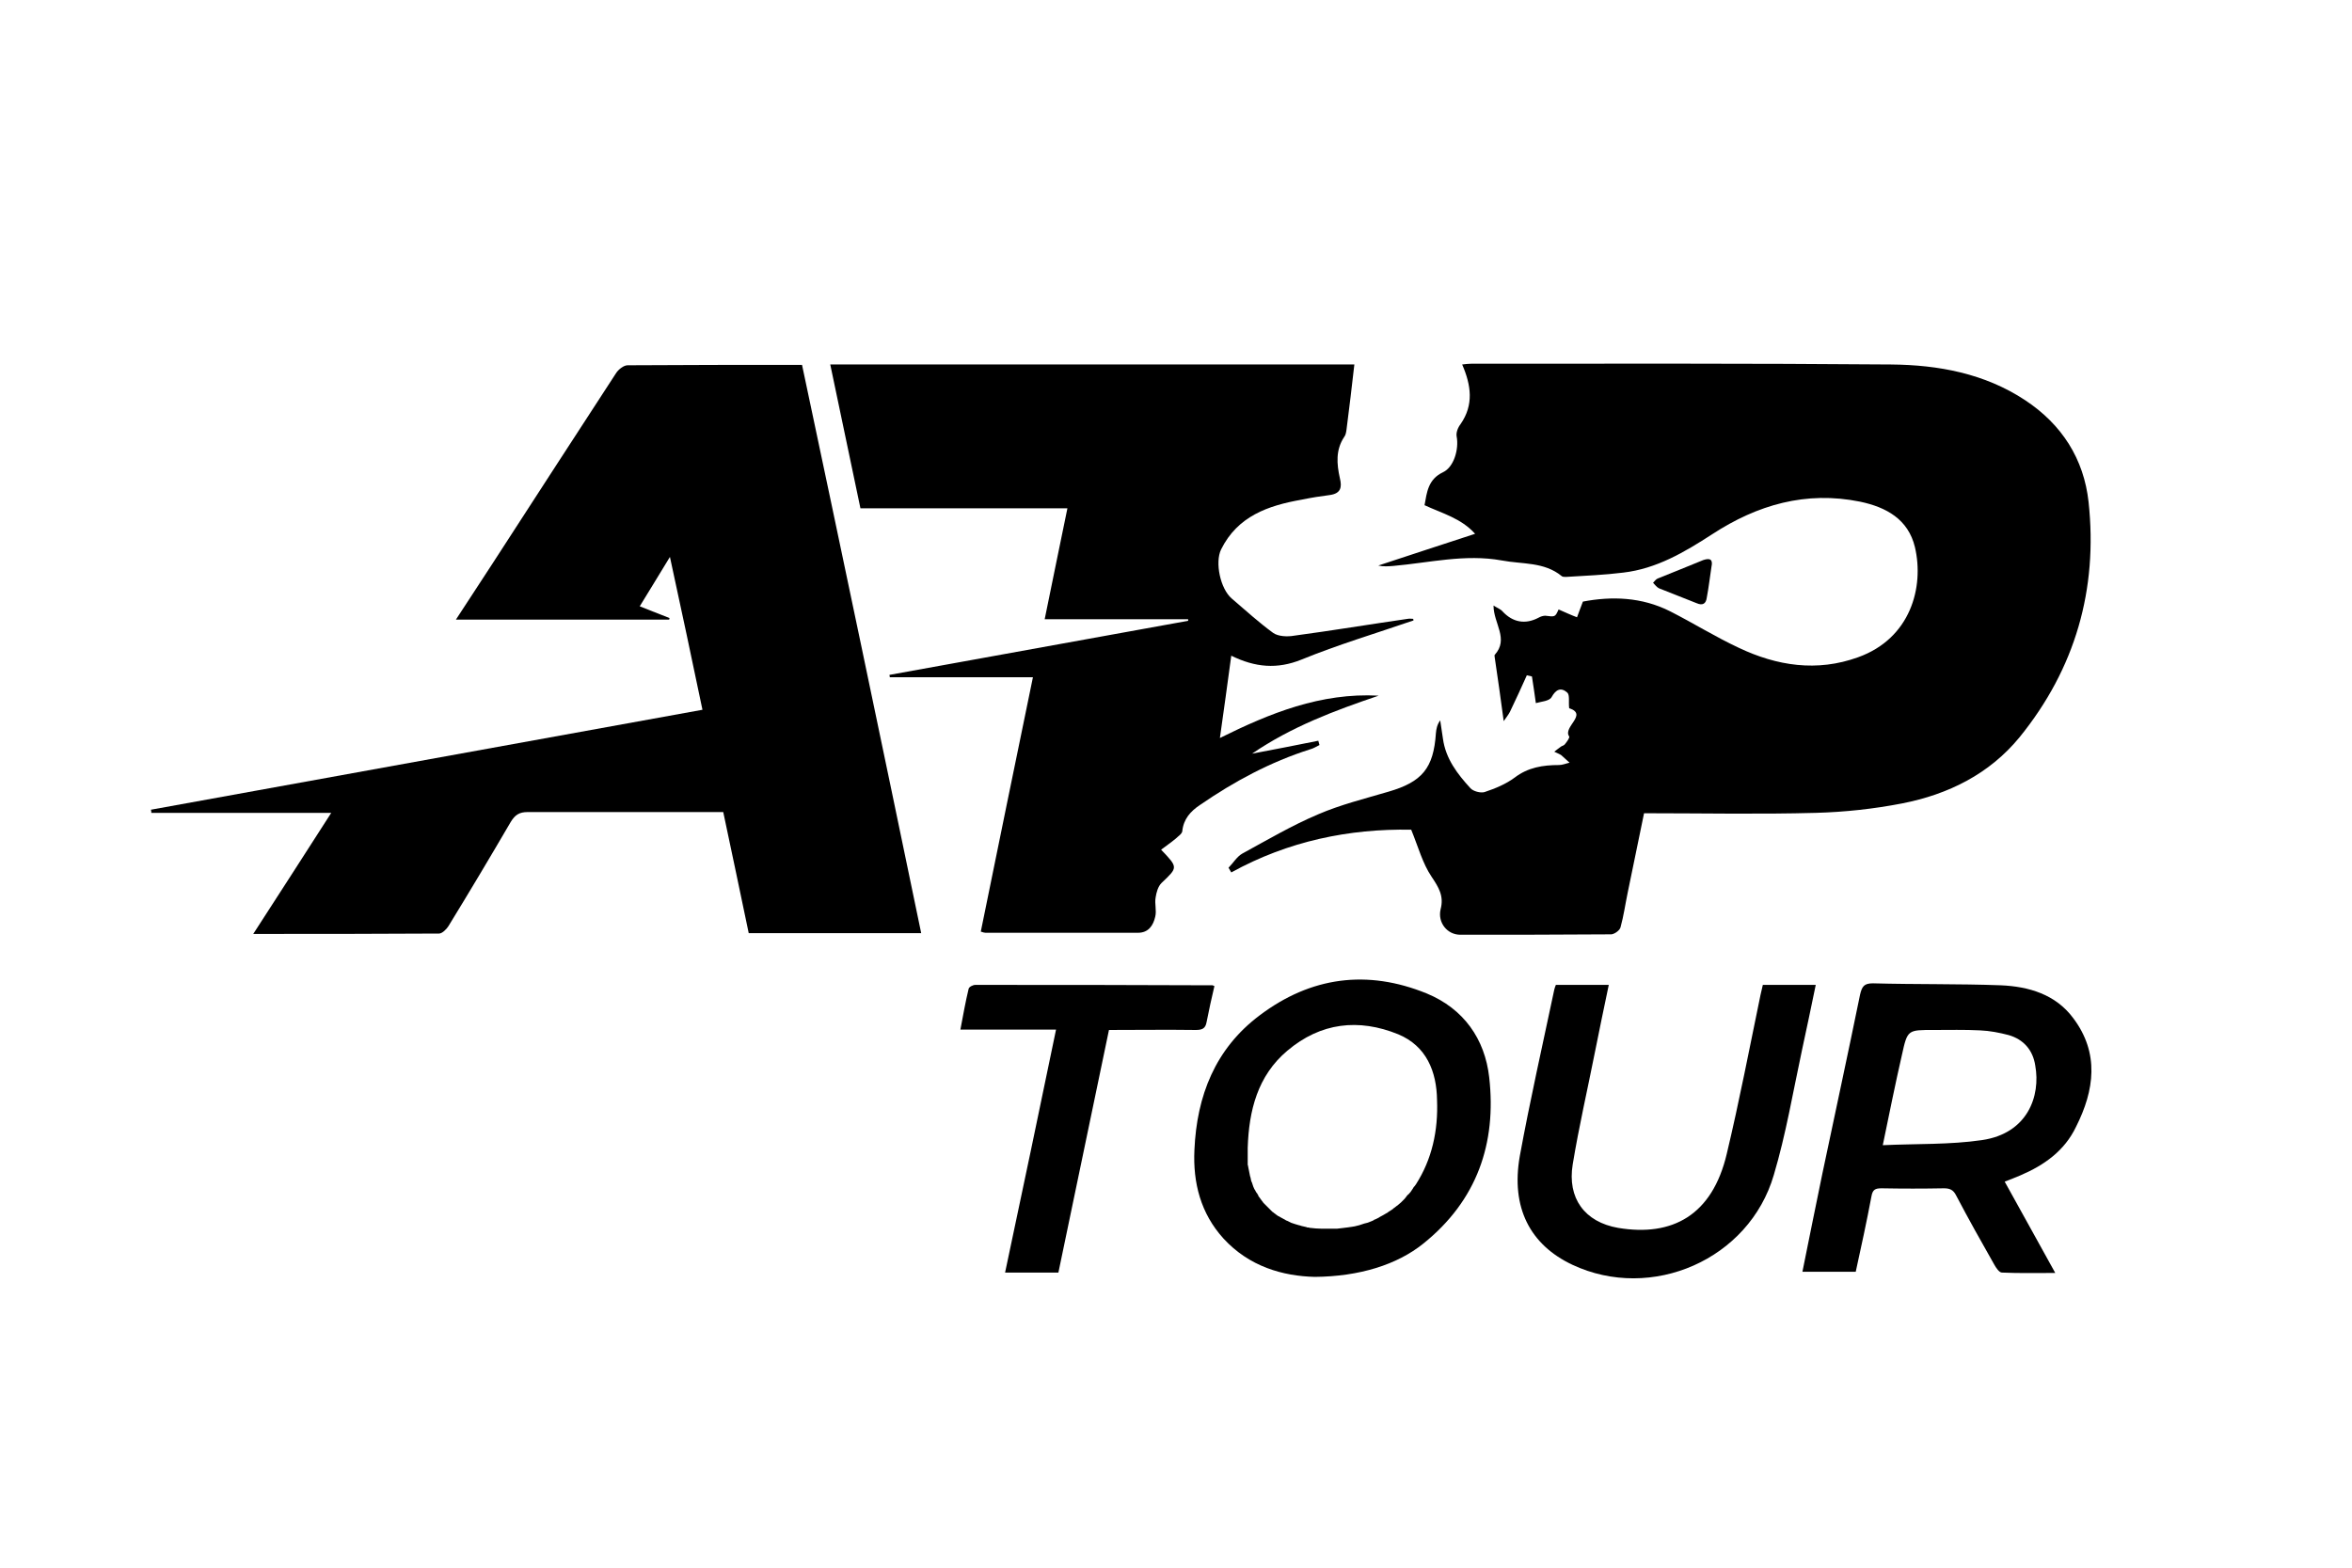 <?xml version="1.0" encoding="UTF-8"?>
<!-- Generator: Adobe Illustrator 27.6.0, SVG Export Plug-In . SVG Version: 6.00 Build 0)  -->
<svg xmlns="http://www.w3.org/2000/svg" xmlns:xlink="http://www.w3.org/1999/xlink" version="1.1" id="Layer_1" x="0px" y="0px" viewBox="0 0 600 400" style="enable-background:new 0 0 600 400;" xml:space="preserve">
<g>
	<g>
		<path d="M528.9,259.8c-4.5-6.1-11.4-8.1-18.5-8.4c-10.8-0.4-21.7-0.2-32.6-0.5c-2.3,0-2.8,0.8-3.3,2.9    c-3.1,15.2-6.4,30.4-9.6,45.6c-1.7,8.3-3.4,16.6-5.1,25.1h13.6c1.4-6.4,2.8-12.8,4-19.2c0.3-1.8,1-2.1,2.6-2.1    c5.3,0.1,10.6,0.1,15.9,0c1.5,0,2.4,0.4,3.1,1.8c3.1,5.9,6.4,11.8,9.7,17.6c0.5,0.9,1.3,2.1,2,2.1c4.4,0.2,8.8,0.1,13.6,0.1    c-4.4-8-8.6-15.5-12.9-23.3c1.6-0.6,2.8-1.1,4-1.6c6.1-2.6,11.3-6.3,14.2-12.4C534.3,278.2,535.6,268.7,528.9,259.8z M505.6,290.9    c-8.2,1.2-16.6,0.9-25.3,1.3c1.7-8.2,3.2-15.7,4.9-23.1c1.4-6.4,1.5-6.3,8.1-6.3c3.9,0,7.9-0.1,11.8,0.1c2.5,0.1,5,0.6,7.3,1.2    c3.8,1.1,6.2,3.8,6.8,7.8C520.6,279.6,517.3,289.2,505.6,290.9z"></path>
		<path d="M463.2,251.3c-1.2,5.7-2.3,11.2-3.5,16.6c-2.3,10.7-4.1,21.5-7.2,31.9c-6.3,21.6-31.2,32.4-51.4,22.9    c-10.8-5.1-15.7-14.6-13.4-27.7c2.6-14.2,5.8-28.3,8.8-42.5c0.1-0.4,0.2-0.7,0.4-1.2h13.5c-1.2,5.8-2.4,11.4-3.5,17    c-1.9,9.6-4.1,19.1-5.7,28.8c-1.4,8.6,3,14.7,11.6,16.2c13.8,2.3,24-3.2,27.7-18.9c3.2-13.4,5.8-27,8.6-40.5    c0.2-0.8,0.4-1.7,0.6-2.6H463.2z"></path>
		<path d="M379.9,274.9c-1.1-9.8-6.5-17.5-15.9-21.4c-15.2-6.2-29.6-4.3-42.7,5.6c-11.3,8.5-16,20.5-16.6,34.3    c-0.4,8.4,1.6,16.2,7.4,22.6c6.6,7.2,15.2,9.6,23.3,9.8c11.4-0.1,21-3.1,27.7-8.5C376.8,306.3,381.8,291.7,379.9,274.9z     M361.2,302.2c-0.1,0.1-0.2,0.3-0.3,0.4c-0.1,0.1-0.1,0.2-0.2,0.2c0,0,0,0,0,0c-0.1,0.2-0.2,0.3-0.3,0.5c-0.1,0.2-0.3,0.4-0.4,0.6    c0,0,0,0,0,0c-0.1,0.2-0.3,0.4-0.4,0.5c0,0,0,0,0,0c-0.1,0.1-0.2,0.3-0.4,0.4c-0.2,0.2-0.4,0.4-0.5,0.6c-0.1,0.2-0.3,0.3-0.4,0.5    c-0.1,0.1-0.3,0.3-0.4,0.4l-0.1,0.1c-0.1,0.1-0.2,0.2-0.4,0.4c-0.2,0.2-0.5,0.4-0.7,0.6c-0.1,0.1-0.2,0.2-0.4,0.3    c-0.2,0.1-0.3,0.3-0.5,0.4c-0.2,0.1-0.3,0.2-0.5,0.4c-0.2,0.1-0.4,0.3-0.6,0.4c-0.2,0.1-0.3,0.2-0.5,0.3c0,0-0.1,0.1-0.1,0.1    c-0.1,0.1-0.3,0.2-0.5,0.3c-0.5,0.3-1,0.6-1.6,0.9c-0.1,0.1-0.2,0.1-0.3,0.2c-0.1,0.1-0.3,0.1-0.4,0.2c-0.1,0.1-0.3,0.1-0.4,0.2    c-0.1,0-0.2,0.1-0.3,0.1c0,0-0.1,0-0.1,0.1c-0.1,0.1-0.3,0.1-0.4,0.2c-0.2,0.1-0.3,0.1-0.5,0.2c-0.2,0.1-0.3,0.1-0.5,0.2    c-0.1,0-0.2,0.1-0.3,0.1c-0.1,0-0.3,0.1-0.4,0.1c-0.1,0-0.3,0.1-0.4,0.1c-0.3,0.1-0.6,0.2-0.9,0.3c-0.1,0-0.2,0.1-0.3,0.1    c-0.4,0.1-0.8,0.2-1.2,0.3c-0.2,0-0.4,0.1-0.6,0.1c-0.2,0-0.4,0.1-0.7,0.1c-0.2,0-0.4,0.1-0.7,0.1c-0.3,0-0.6,0.1-0.8,0.1    c-0.6,0.1-1.1,0.1-1.7,0.2c-0.1,0-0.3,0-0.4,0c-0.3,0-0.6,0-0.9,0c-0.3,0-0.6,0-0.9,0c-0.6,0-1.2,0-1.8,0c-1,0-1.9-0.1-2.8-0.2    c-0.1,0-0.3,0-0.4-0.1c-0.1,0-0.1,0-0.2,0c-0.1,0-0.3,0-0.4-0.1c-0.4-0.1-0.9-0.2-1.3-0.3c-0.1,0-0.2-0.1-0.3-0.1    c-0.1,0-0.2-0.1-0.4-0.1c-0.3-0.1-0.6-0.2-1-0.3c-0.2-0.1-0.4-0.1-0.6-0.2c-0.1,0-0.2-0.1-0.3-0.1c-0.1-0.1-0.3-0.1-0.4-0.2    c-0.1-0.1-0.3-0.1-0.4-0.2c-0.1,0-0.1-0.1-0.2-0.1c-0.1,0-0.2-0.1-0.3-0.1c-0.1-0.1-0.2-0.1-0.3-0.2c-0.1,0-0.1-0.1-0.2-0.1    c-0.4-0.2-0.7-0.4-1.1-0.6c-0.1-0.1-0.3-0.2-0.4-0.2c-0.2-0.2-0.5-0.3-0.7-0.5c0,0,0,0,0,0c-0.1-0.1-0.2-0.2-0.4-0.3    c-0.1-0.1-0.2-0.2-0.4-0.3c0,0,0,0,0,0c-0.1-0.1-0.2-0.2-0.3-0.3c0,0,0,0-0.1-0.1c-0.2-0.2-0.4-0.4-0.6-0.6    c-0.1-0.1-0.2-0.2-0.3-0.3c-0.1-0.1-0.2-0.2-0.3-0.3c-0.1-0.1-0.2-0.2-0.3-0.3c-0.1-0.1-0.2-0.2-0.3-0.3c-0.1-0.1-0.2-0.2-0.3-0.4    c-0.1-0.1-0.2-0.2-0.3-0.4c-0.1-0.1-0.2-0.2-0.3-0.4c-0.1-0.1-0.2-0.3-0.3-0.4c-0.1-0.1-0.2-0.2-0.2-0.4c-0.1-0.1-0.1-0.2-0.2-0.3    c0-0.1-0.1-0.1-0.1-0.2c0,0,0-0.1-0.1-0.1c-0.1-0.1-0.1-0.2-0.2-0.3c-0.1-0.1-0.1-0.3-0.2-0.4c-0.1-0.1-0.1-0.2-0.2-0.3    c-0.2-0.4-0.4-0.9-0.5-1.3c0-0.1-0.1-0.2-0.1-0.3c0-0.1,0-0.1-0.1-0.2c0-0.1-0.1-0.2-0.1-0.3c0-0.1-0.1-0.2-0.1-0.4c0,0,0,0,0-0.1    c0-0.1-0.1-0.2-0.1-0.4c0-0.1-0.1-0.2-0.1-0.3c0-0.2-0.1-0.3-0.1-0.5c0-0.2-0.1-0.3-0.1-0.5c-0.1-0.5-0.2-1-0.3-1.5    c0-0.1,0-0.2-0.1-0.4c0-0.1,0-0.2,0-0.3c0-0.1,0-0.1,0-0.2c0-0.1,0-0.2,0-0.3c0-0.1,0-0.2,0-0.3c0-0.1,0-0.2,0-0.3    c0-0.1,0-0.2,0-0.3c0-0.1,0-0.2,0-0.3c0-0.1,0-0.2,0-0.3c0-0.2,0-0.4,0-0.5c0-0.2,0-0.4,0-0.6c0-0.3,0-0.6,0-0.9    c0.3-9.5,2.5-18.4,10.1-24.8c8.5-7.2,18.2-8.3,28.3-4.2c7.2,3,9.8,9.5,9.9,16.8C366.9,288.5,365.3,295.8,361.2,302.2z"></path>
		<path d="M309.8,251.6c-0.7,3-1.4,6.1-2,9.2c-0.3,1.7-1.2,2-2.8,2c-7.3-0.1-14.6,0-22.1,0c-4.3,20.7-8.6,41.3-12.9,61.9h-13.6    c4.4-20.7,8.7-41.2,13-62H245c0.7-3.7,1.3-7.1,2.1-10.4c0.1-0.5,1.1-1,1.7-1c20.2,0,40.3,0,60.5,0.1    C309.4,251.4,309.5,251.5,309.8,251.6z"></path>
	</g>
	<g>
		<path d="M515.2,188.1c-7.7,9.4-18.2,14.6-30,16.9c-7.2,1.4-14.6,2.2-21.9,2.4c-14.5,0.4-29,0.1-43.9,0.1    c-1.4,6.8-2.8,13.6-4.2,20.4c-0.6,2.9-1,5.8-1.8,8.7c-0.2,0.8-1.5,1.7-2.3,1.8c-12.9,0.1-25.8,0.1-38.6,0.1c-3.3,0-5.8-3.1-5-6.5    c0.9-3.4-0.5-5.6-2.3-8.3c-2.3-3.4-3.4-7.6-5.2-12c-15.8-0.3-31.4,2.9-45.9,10.9c-0.2-0.4-0.5-0.8-0.7-1.2    c1.2-1.2,2.1-2.8,3.5-3.6c6.4-3.5,12.7-7.2,19.3-10c5.8-2.5,11.9-4,18-5.8c8.6-2.5,11.5-6,12.1-14.9c0.1-1.1,0.3-2.2,1.1-3.3    c0.2,1.6,0.5,3.1,0.7,4.7c0.7,5.1,3.7,9,7,12.6c0.7,0.8,2.6,1.3,3.6,1c2.7-0.9,5.4-2,7.7-3.7c3.4-2.6,7.2-3.2,11.3-3.2    c0.9,0,1.8-0.4,2.7-0.6c-0.7-0.6-1.4-1.3-2.1-1.9c-0.4-0.3-1-0.5-1.8-0.9c0.7-0.6,1.2-0.9,1.7-1.3c0.3-0.2,0.8-0.3,1-0.6    c0.5-0.6,1.3-1.7,1.1-2c-1.7-2.4,4.9-5.6,0-7.2c-0.2-1.6,0.2-3.4-0.5-4c-1.6-1.4-2.9-0.8-4,1.2c-0.6,1-2.6,1.1-4,1.5    c-0.2-1.2-0.3-2.3-0.5-3.5c-0.2-1.1-0.3-2.2-0.5-3.3c-0.4-0.1-0.9-0.2-1.3-0.3c-1.4,3.1-2.8,6.2-4.3,9.3c-0.4,0.8-1,1.5-1.6,2.4    c-0.8-5.8-1.5-11.1-2.3-16.3c0-0.2-0.1-0.5,0-0.6c3.7-4.1-0.3-8-0.3-12.6c0.9,0.6,1.8,0.9,2.3,1.5c2.6,2.8,5.8,3.4,9.2,1.6    c0.5-0.3,1.2-0.5,1.7-0.5c2.5,0.3,2.5,0.4,3.4-1.6c1.6,0.7,3.1,1.4,4.7,2c0.4-1.2,0.9-2.3,1.5-4c7.3-1.4,15-1.2,22.3,2.5    c5.9,3,11.5,6.5,17.5,9.3c9.7,4.6,19.9,6.2,30.4,2.4c13.4-4.8,16.9-17.9,14.5-28.1c-1.7-7.1-7.3-10.2-14-11.6    c-13.8-2.8-26.2,0.8-37.7,8.3c-7.1,4.6-14.2,8.8-22.7,9.8c-4.8,0.6-9.7,0.8-14.6,1.1c-0.4,0-0.9,0-1.1-0.2c-4.5-3.7-10.1-3-15.3-4    c-9.4-1.7-18.5,0.6-27.7,1.4c-1.2,0.1-2.5,0.2-3.8-0.1c8.1-2.7,16.2-5.3,24.7-8.1c-3.6-4-8.4-5.2-12.9-7.3    c0.6-3.3,0.9-6.6,4.7-8.4c2.8-1.3,4.1-5.9,3.5-9.1c-0.2-1,0.3-2.3,1-3.2c3.4-4.9,2.7-9.9,0.4-15.2c0.9-0.1,1.6-0.2,2.4-0.2    c35.7,0,71.3-0.1,107,0.2c12.1,0.1,23.9,2.3,34.2,9.1c9.4,6.2,15,15,16.2,26C535.2,150.4,529.4,170.6,515.2,188.1z"></path>
		<path d="M436.6,144.6c-0.4,2.6-0.7,5.3-1.2,7.9c-0.2,1.5-1,2.1-2.6,1.4c-3.2-1.3-6.4-2.5-9.6-3.8c-0.6-0.3-1-0.9-1.5-1.4    c0.4-0.4,0.7-0.9,1.2-1.1c3.9-1.6,7.8-3.1,11.6-4.7C436.3,142.3,437,142.8,436.6,144.6z"></path>
		<path d="M351.7,177.5c-11.2,3.8-22.2,7.9-32.3,14.8c5.9-1.1,11.4-2.2,16.9-3.3c0.1,0.4,0.2,0.7,0.3,1.1c-0.8,0.4-1.6,0.9-2.4,1.1    c-10.1,3.2-19.4,8.2-28.1,14.2c-2.4,1.6-4.2,3.6-4.5,6.7c-0.1,0.7-1.1,1.3-1.7,1.9c-1.2,1-2.4,1.8-3.7,2.8    c4.4,4.6,4.3,4.5,0.1,8.5c-0.9,0.9-1.3,2.4-1.5,3.7c-0.3,1.6,0.3,3.3-0.1,4.9c-0.5,2.2-1.7,4.1-4.4,4.1c-13,0-25.9,0-38.9,0    c-0.3,0-0.6-0.1-1.2-0.3c4.4-21.6,8.8-43.1,13.3-64.9H227c0-0.2-0.1-0.4-0.1-0.6c25.4-4.6,50.8-9.2,76.2-13.8c0-0.1,0-0.3,0-0.4    h-36.6c2-9.6,3.8-18.8,5.8-28.3h-52.8c-2.6-12.3-5.1-24.4-7.7-36.7h133.7c-0.6,5.5-1.3,11-2,16.6c-0.1,0.7-0.2,1.4-0.6,1.9    c-2.2,3.3-1.9,6.9-1.1,10.5c0.6,2.4,0.2,3.9-2.5,4.3c-2.4,0.3-4.9,0.7-7.3,1.2c-8.5,1.5-16.3,4.2-20.5,12.7    c-1.6,3.3-0.2,10,2.7,12.5c3.5,3,6.9,6.1,10.6,8.8c1.3,0.9,3.6,1,5.3,0.7c9.7-1.3,19.3-2.9,29-4.3c0.5-0.1,1,0,1.4,0    c0,0.1,0.1,0.3,0.1,0.4c-9.6,3.3-19.3,6.2-28.6,10c-6.2,2.5-11.8,2-17.9-1c-1,7.3-1.9,14.1-2.9,21    C323.9,182,336.9,176.7,351.7,177.5z"></path>
		<path d="M235,238.1h-44c-2.1-10.2-4.3-20.4-6.5-30.9h-2.9c-15.7,0-31.3,0-47,0c-2.1,0-3.2,0.7-4.3,2.5    c-5.2,8.9-10.5,17.8-15.9,26.6c-0.5,0.8-1.6,1.9-2.4,1.9c-15.6,0.1-31.1,0.1-47.4,0.1c6.7-10.4,13.2-20.4,19.9-30.9H38.6    c0-0.3,0-0.5-0.1-0.8c46.9-8.5,93.7-17,140.7-25.5c-2.7-13-5.4-25.6-8.3-39c-2.7,4.4-5.1,8.4-7.7,12.6c2.7,1.1,5.1,2,7.6,3    c0,0.1-0.1,0.3-0.1,0.4h-54.4c3.3-5,6.3-9.7,9.4-14.4c10.5-16.2,20.9-32.3,31.4-48.4c0.6-1,2-2.1,3-2.1    c14.7-0.1,29.4-0.1,44.5-0.1C214.8,141.2,224.9,189.4,235,238.1z"></path>
	</g>
</g>
</svg>
